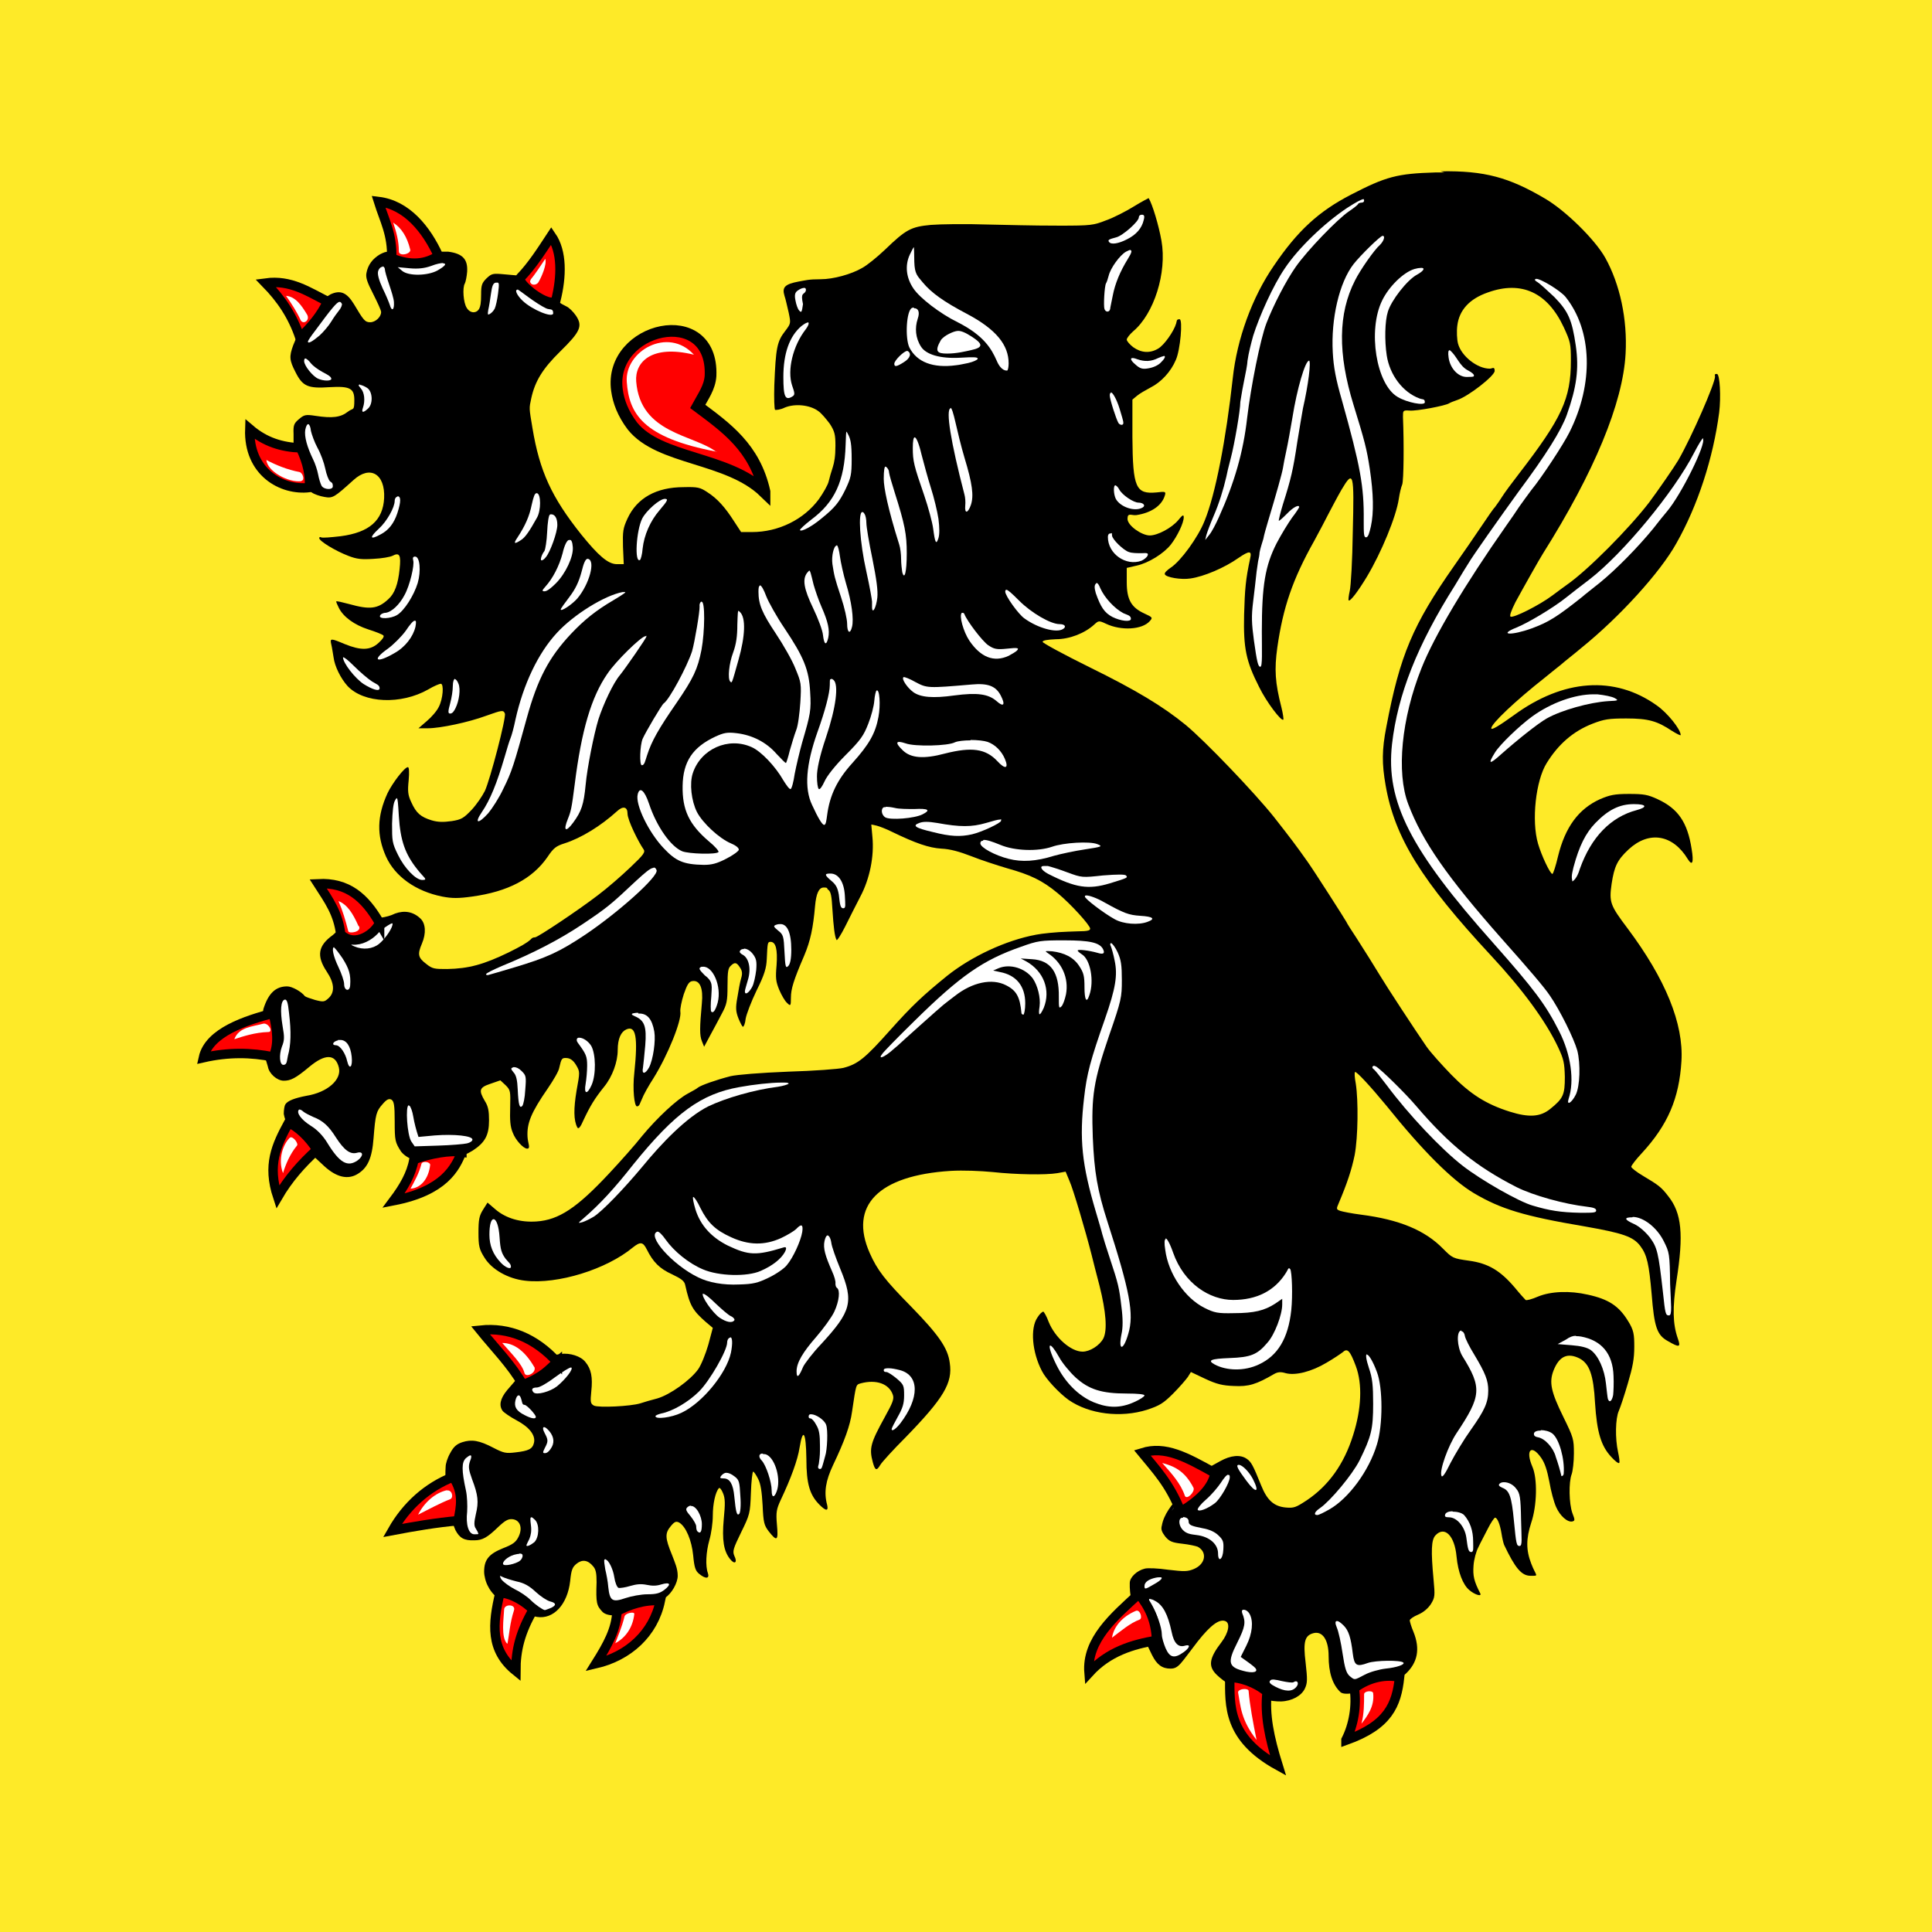 <?xml version="1.0" encoding="UTF-8"?>
<svg id="Laag_1" xmlns="http://www.w3.org/2000/svg" version="1.1" viewBox="0 0 512 512">
  <!-- Generator: Adobe Illustrator 29.1.0, SVG Export Plug-In . SVG Version: 2.1.0 Build 142)  -->
  <defs>
    <style>
      .st0 {
        fill: #fff;
      }

      .st1 {
        stroke-width: 3.1px;
      }

      .st1, .st2 {
        fill: red;
      }

      .st1, .st2, .st3 {
        stroke: #000;
        stroke-miterlimit: 5.1;
      }

      .st2 {
        stroke-width: 2.5px;
      }

      .st4 {
        fill: #feea28;
      }

      .st3 {
        fill: none;
        stroke-width: 1.3px;
      }
    </style>
  </defs>
  <rect class="st4" width="512" height="512"/>
  <path d="M382.8,45.7c-.8,0-1.6,0-2.4,0-10.2.3-13.1,1.1-22.4,5.9-8.5,4.4-14.1,9.5-20.4,18.8-5.8,8.4-9.8,19.5-10.9,29.8-1.8,16.3-4.6,30.9-7.5,37.9-1.7,4.3-6.3,10.6-8.9,12.3-1,.7-1.8,1.4-1.6,1.8.3.8,4.3,1.5,6.8,1.1,3.5-.5,9-2.8,12.8-5.5,2.8-1.9,3.5-1.9,3,.2-1.2,5.6-1.4,8.1-1.6,14.9-.2,8.9.5,12.3,4,19.2,1.9,3.9,5.9,9.2,6.4,8.6.1-.1-.1-1.6-.5-3.2-1.7-6.6-1.9-10.1-1.1-15.9,1.5-10.5,4-18,9.8-28.3,1.3-2.4,3-5.6,3.8-7.2.8-1.5,2.3-4.4,3.4-6.3,3.2-5.4,3.4-4.6,3,11.3-.1,7.3-.5,14.2-.8,15.5-.3,1.3-.4,2.4-.3,2.5.4.4,2.5-2.4,4.8-6.2,3.9-6.5,7.8-16,8.5-20.7.2-1.4.6-3.1.9-3.8.4-1.1.5-10.7.2-17.9,0-1.7,0-1.8,1.7-1.7,1.9.2,9.6-1.3,10.5-1.9.3-.2,1.3-.6,2.2-.9,3-1,9.9-6.4,9.9-7.7s-.6-.6-1.3-.6c-3.3,0-7.5-3.3-8.4-6.6-.3-1.1-.4-3.3-.2-4.8.5-4.1,3.2-7.1,8.1-8.8,8.9-3.2,15.8,0,20.1,9.2,1.8,3.9,1.9,4.4,1.9,8.9,0,10.1-2.4,15.2-13.8,30-1.7,2.2-3.8,5-4.6,6.3-.8,1.3-1.7,2.4-1.8,2.6-.2.1-1.8,2.4-3.6,5.1-1.8,2.7-5,7.3-7.1,10.3-11,15.7-14.4,23.7-18,42.7-1.2,6.1-1.2,9.8-.2,15.5,2.4,13.9,9.6,25.4,27.9,45.1,8.3,8.9,14.5,17.3,17.8,24.3,1.5,3.2,1.7,4.1,1.8,7.9,0,4.7-.4,5.7-3.9,8.5-2.6,2.1-5.6,2.3-10.7.7-6.3-2-10.4-4.6-15.5-9.8-2.5-2.6-5.5-5.9-6.6-7.5-2.9-4.2-10.7-16.1-12.3-18.8-2.1-3.4-3.3-5.4-6.2-9.9-1.4-2.1-2.6-4-2.7-4.3-.3-.6-8.8-13.9-10.4-16.1-3.2-4.5-4.1-5.7-8.8-11.7-5.1-6.4-18.2-20.1-23.4-24.4-6-4.9-13.1-9.2-25.3-15.2-6.9-3.4-12.6-6.5-12.6-6.8,0-.4,1.3-.6,3.5-.7,3.7,0,7.7-1.6,10.2-3.9,1.1-1,1.2-1.1,3.1-.2,4,1.9,9.6,1.6,11.6-.7.8-.9.8-1-1.4-2-3.5-1.6-4.7-3.7-4.7-8.3v-3.8l2.6-.6c3.2-.7,7.2-3.2,9.1-5.6,1.7-2.2,3.4-5.7,3.4-7.2,0-.8-.3-.7-1.5.8-1.7,2-5.4,4-7.5,4s-5.9-2.6-5.9-4.4,1.1-.8,2.4-1c3.9-.6,6.7-2.5,7.5-5.2.3-1,.2-1.1-2.2-.8-5.5.5-6.3-1.2-6.4-14.6v-10c0,0,1.2-1,1.2-1,.7-.6,2.3-1.5,3.6-2.2,2.8-1.4,5.4-4.2,6.7-7.3,1.2-2.6,1.9-10.8,1-10.8s-.7.5-.9,1.1c-.6,2.1-3.2,5.8-4.8,6.7-2.2,1.3-4.5,1.1-6.6-.4-.9-.7-1.7-1.6-1.7-2s.8-1.4,1.7-2.2c5.5-4.6,9-15.5,7.5-24-.7-4-2.4-9.7-3.4-11.3,0,0-1.8.9-3.9,2.2s-5.4,3-7.4,3.7c-3.3,1.3-4,1.4-12.2,1.4s-13.4-.2-19.2-.3c-5.8-.2-12.5-.1-15,.1-5.3.5-6.6,1.2-12.2,6.6-2,1.9-4.7,4.1-6,4.8-2.9,1.7-7.7,3-11,3s-4,.3-5.8.6c-3.7.7-4.5,1.5-3.8,3.8.3.8.7,2.8,1.1,4.4.6,2.9.6,2.9-.9,4.9-2.2,2.8-2.5,4.5-2.9,14.4-.1,3.4,0,6.4.2,6.5.2.1,1.4,0,2.6-.6,2.7-1.1,6.6-.7,8.8.9.9.6,2.2,2.2,3.1,3.4,1.3,2,1.5,2.9,1.5,5.8s-.3,4.4-.7,5.7c-.4,1.2-.9,2.9-1.1,3.8-.2.9-1.4,3-2.6,4.7-4,5.4-10.7,8.7-17.7,8.7h-2.9l-1.9-2.9c-2.3-3.6-4.4-6-7.1-7.7-1.8-1.2-2.5-1.4-6.2-1.3-7.3,0-12.4,2.9-14.9,8.3-1.2,2.6-1.3,3.4-1.2,7.5l.2,4.6h-2c-2.2-.1-4.7-2.2-9.3-7.9-7.8-9.8-11-16.7-12.9-28.2-.9-5.4-.9-5.1-.3-7.9,1-4.5,3-7.8,7.7-12.4,5.3-5.2,6-6.7,4.1-9.5-.7-1-1.8-2.1-2.5-2.4-.9-.5-1.5-.7-1.8-1.1l-11.2-7.1-3.4-.3c-3.2-.3-3.4-.2-4.8,1.1-1.2,1.2-1.4,1.8-1.4,4.2s-.2,3.2-.5,3.8c-.7,1.3-2.4,1.3-3.3-.2-.9-1.3-1.2-5.4-.5-6.5.2-.4.5-1.8.6-3.1.2-3.3-1.2-4.8-5-5.3h-15.9c-.7,0-1.2.2-2.2.7-2,1.2-3.2,2.8-3.6,5-.2,1.2.2,2.4,1.8,5.5,1.1,2.2,2.1,4.3,2.1,4.8,0,1.3-1.5,2.7-2.9,2.7s-1.8-.6-4.3-4.8c-1.9-3.1-3.6-3.8-6.2-2.6-5,2.9-7.7,8-9.9,13.5-1.1,3-1,4,.6,7.1,1.9,3.8,3.3,4.4,9.1,4,5.3-.3,6.5.3,6.5,3.4s-.3,2-1.7,3.1c-1.9,1.5-4.1,1.8-8.6,1.1-2.6-.4-3-.3-4.4.9-1.3,1.1-1.5,1.6-1.4,3.9v2.6c1.7,4.3-5.8,3.3,4.8,12.9.7.5,2.2,1,3.4,1.2,2.2.4,2.6.1,7.7-4.5,4.4-4,8.4-1.6,8.1,4.8-.3,5.9-3.9,9.1-11.5,10.1-2.6.3-4.9.5-5.2.3-.3-.2-.5,0-.5.2,0,.8,4.3,3.4,7.7,4.7,2.3.9,3.6,1,6.7.8,2.2-.1,4.4-.5,5-.8,1.9-1,2.3-.2,1.9,3.5-.4,4-1.3,6.5-3,8-2.8,2.6-4.9,2.8-10.3,1.3-1.9-.5-3.5-.9-3.5-.7s.3.9.7,1.7c1.2,2.4,4.1,4.5,7.8,5.7,1.9.6,3.7,1.3,4,1.6.3.3-.3,1.1-1.3,2-2.2,2-4.7,2-8.9.3-3.8-1.6-4-1.6-3.6.1.2.8.4,2.3.6,3.4.3,2.4,1.9,5.6,3.7,7.6,4.3,4.6,14.2,5,21.4.9,1.5-.9,3-1.5,3.3-1.5.9,0,.6,4-.5,6.1-.5,1.1-2,2.8-3.2,3.8l-2.2,1.9h2.5c3.3,0,10.8-1.6,15.4-3.3,4.2-1.5,4.6-1.6,5-.6.4,1-3.9,17.5-5.3,20.5-.7,1.4-2.2,3.6-3.5,5-2.1,2.2-2.7,2.6-5.3,3-2.2.3-3.6.3-5.3-.2-2.9-.9-4.1-1.9-5.4-4.8-.9-1.9-1-2.9-.7-5.8.2-2.2.1-3.5-.2-3.5-.9,0-4.1,4.2-5.4,6.9-2.8,6.1-2.9,11.2-.4,16.8,2.4,5.3,7.9,9.2,14.9,10.6,2.6.5,4.3.5,7.9,0,9.5-1.3,16-4.7,20-10.5,1.6-2.4,2.3-2.9,4.5-3.6,4.4-1.4,9.6-4.6,13.9-8.5,1.6-1.5,2.8-1.2,2.8.6s3,7.7,4.2,9.4c.6.8.2,1.4-3.5,4.9-2.3,2.2-6.1,5.5-8.5,7.3-5.2,4-16,11.2-16.7,11.2s-.9.3-1.2.6c-1,.9-2.4,1.7-5.8,3.4-6.6,3.2-10.6,4.3-16.3,4.4-3.3,0-3.9,0-5.6-1.4-2.1-1.6-2.3-2.5-1.1-5.3,1.2-2.8,1-5.4-.4-6.7-1.9-1.8-4.2-2.2-6.7-1.3-4.8,2.4-10.4,0-16.5,5.7-3.9,2.8-4.4,5.5-1.6,9.7,2,3,2.2,5.4.5,7-1.1,1-1.3,1.1-3.6.5-1.3-.4-2.5-.8-2.7-1-.9-1.2-3.4-2.6-4.7-2.6-3.1,0-5,1.9-6.3,6-1.5,9.2.2,11.6,1.2,15.3.3,1.8,2.4,3.7,4.2,3.7s3.1-.6,6.8-3.7c4.2-3.5,6.9-3.4,7.8.2.8,3.2-3,6.6-8.6,7.5-3.1.6-5,1.3-5.6,2.3-.2.3-.4,1.4-.4,2.5.8,4.7,5.3,7.5,8,11.3l2.8,2.6c3.2,2.9,6.2,3.6,8.8,2,2.6-1.6,3.8-4.1,4.2-9.5.5-6.3.7-7.1,2.4-9,1.1-1.3,1.7-1.5,2.3-1.2.7.4.9,1.4.9,5.8,0,5.1.1,5.5,1.7,8,3.3,4.1,12.7,3.6,19-.3,3.2-2.1,4.3-4,4.3-8,0-2.4-.2-3.7-1.1-5.1-1.7-2.9-1.5-3.6,1.5-4.6l2.6-.9,1.4,1.3c1.3,1.3,1.3,1.6,1.2,5.9-.1,3.3,0,5.1.7,6.7.7,1.9,2.8,4.2,3.8,4.2s.2-1.4.1-3.1c-.2-3.6.9-6.4,5.4-12.9,1.5-2.2,2.9-4.6,3-5.4.6-2.6.7-2.7,2.1-2.6.9.1,1.7.7,2.4,1.9,1,1.7,1,1.8.1,6.7-.8,4.8-.8,7.9.2,9.8.3.5.8,0,1.7-2.1,1.7-3.6,2.9-5.6,5.4-8.7,2.2-2.7,3.6-6.6,3.6-9.7s.9-4.9,2.3-5.5c2.5-1.1,3.1,2,2.1,11.5-.5,4.3,0,8.9.7,8.9s.8-.9,1.3-1.9c.4-1.1,1.8-3.6,3.1-5.6,3.8-6.1,7.5-15.3,7.1-17.6-.1-.7.3-2.7.9-4.6.9-2.6,1.4-3.4,2.3-3.5,2-.3,2.9,1.9,2.5,5.9-.6,6.6-.6,8.5,0,10l.6,1.5,1.6-3c.9-1.7,2.3-4.2,3.1-5.8,1.3-2.4,1.5-3.3,1.5-7.3s.2-4.7.8-5.3c1.1-1.1,1.6-1,2.5.4.6.9.7,1.6.3,2.9-.3,1-.7,3.2-1,5.1-.5,2.7-.4,3.7.3,5.5.5,1.2,1,2.2,1.2,2.2s.6-.9.7-2.1c.2-1.2,1.5-4.6,2.9-7.5,2.1-4.2,2.6-6,2.7-8.3.2-4.3.2-4.6,1-4.6,1.4,0,1.9,2,1.6,6.2-.3,3.4-.2,4.3.7,6.5.6,1.4,1.5,3,2.1,3.5.9.9,1,.8,1-1.4,0-2.3.7-4.6,3.5-11.1,1.7-4,2.4-7.5,2.9-13.2.3-3.3,1-4.9,2.3-4.9s.7.3,1.2.6c.7.5.9,1.7,1.1,5.2.3,4.6.6,7.3,1.1,8.1.1.3,1.2-1.4,2.3-3.6,1.1-2.2,2.9-5.8,4-7.9,2.5-4.7,3.7-10.7,3.2-15.8l-.3-3.3,1.4.3c.8.2,2.6.9,4,1.6,6.4,3.1,9.9,4.3,13.2,4.5,2.3.1,4.8.8,7.9,2,2.5,1,6.8,2.4,9.5,3.2,6.1,1.7,9.3,3.2,13.4,6.6,3.4,2.8,8.6,8.5,8.6,9.4s-2.4.6-5.8.8c-3.2.1-7,.5-8.5.8-8.1,1.5-17.2,5.8-23.6,10.9-6.4,5.2-9.3,7.9-15.1,14.4-6.6,7.4-8.5,9-12.4,10-1.2.3-7.7.8-14.6,1-7.5.3-13.6.8-15.3,1.2-3.9,1-7.8,2.4-8.6,3-.3.3-1.6,1-2.7,1.6-3,1.6-8.2,6.5-12.1,11.2-1.8,2.3-5.8,6.8-8.8,10-8.5,9.1-13.3,12.3-19.2,12.7-4.2.3-8.1-.8-10.9-3.2l-2.1-1.8-1.2,1.9c-1,1.6-1.2,2.6-1.2,6.1s.2,4.4,1.6,6.6c1.9,3.1,6.2,5.6,10.8,6.1,8.6,1,21.5-3,28.5-8.8,2-1.6,2.7-1.5,3.7.5,1.7,3.4,3.4,5.1,6.7,6.6,2.5,1.2,3.3,1.8,3.5,2.9,1.2,5.4,2,6.7,5.4,9.7l1.9,1.6-1.2,4.5c-.7,2.4-1.9,5.4-2.7,6.5-2.1,2.9-7.4,6.7-10.8,7.7-1.6.4-3.6,1-4.5,1.3-2.6.8-11.1,1.2-12.3.6-.9-.5-1-.9-.7-3.8.4-3.7,0-5.9-1.6-7.8-1.2-1.5-4-2.4-6.5-2.1-5.4.9-9.7,4-12.3,7.4l-1.9,2.2c-1.9,2.3-2.2,4.1-1.2,5.5.3.4,2,1.6,3.7,2.5,3.4,1.8,5.1,4,4.6,6-.4,1.6-1.4,2.1-4.9,2.5-2.5.3-3.1.2-5.8-1.2-3.8-2-5.8-2.3-8.3-1.5-1.5.5-2.3,1.2-3.2,2.9-.7,1.2-1.2,2.8-1.2,3.6-.4,5.6,1.2,13.7,2.6,16.8,1.1,2.1,2.3,2.8,5,2.7,2.2,0,3.5-.8,6.3-3.5,1.9-1.8,2.7-2.2,3.8-2.1,2,.2,2.8,2.3,1.6,4.7-.7,1.4-1.5,2-4.1,3-3.7,1.5-5,3-5,6.2,0,1.1.4,2.8,1.1,4,1.4,2.9,6.4,6.8,12.9,8,4.4.7,8.1-3.3,8.8-9.5.3-3,.6-3.7,1.7-4.6,1.5-1.2,3-1,4.4.7.7.8.9,1.8.9,4.2-.2,5.6,0,6.2,1.6,7.9,2.8,2.6,12.7-1,16.6-3.8,1.7-1.1,3.3-3.9,3.3-5.8s-.7-3.4-1.5-5.5c-1.9-4.6-1.9-5.8-.3-7.7,1-1.2,1.4-1.3,2.2-.9,1.8,1.1,3.3,4.7,3.7,8.7.3,3.2.6,4.1,1.6,4.9,1.7,1.4,2.8,1.3,2.3-.2-.7-1.9-.5-5.6.4-8.8.5-1.7.9-4.6.9-6.4,0-3.2.7-6.3,1.6-7.3.2-.3.7.3,1.1,1.3.6,1.4.6,2.8.2,6.9-.5,5.6,0,8.5,1.7,10.6,1.2,1.5,2,.9,1.1-.9-.5-1.2-.3-1.9,1.8-6.2,2.3-4.7,2.4-5,2.6-10.5.1-3.1.4-5.6.6-5.6s.8.9,1.3,1.9c.7,1.3,1,3.5,1.2,7,.2,4.6.4,5.3,1.6,6.9,2.2,2.8,2.6,2.6,2.2-1.7-.3-3.4-.1-4.2,1-6.6,2.7-5.7,4.5-10.6,5-13.9.9-5.4,1.7-4.1,1.8,3,0,6.7.9,9.6,3.5,12.2,1.7,1.7,2.4,1.7,2,0-.9-3.3-.4-6.4,1.6-10.6,3-6.3,4.5-10.4,5-14.1,1.1-7.4,1-7.1,2.3-7.5,4.1-1.1,7.5.1,8.5,3,.4,1.1,0,2.1-2.1,5.9-3.8,6.9-4.2,8.3-3.2,12,.6,2.2,1,2.4,2,.7.4-.7,3.4-4,6.7-7.3,10.1-10.4,12.5-14.4,11.7-19.7-.5-4-3-7.5-10.3-15-6.9-7-8.9-9.6-10.9-14.1-5.6-12.6,2.3-20.6,21.4-21.8,3.4-.2,7.9,0,11.1.3,6.5.7,14.1.8,17.2.3l2.2-.4,1,2.4c1,2.2,4.3,13.4,5.9,19.7.4,1.6,1.3,5.2,2.1,8.2,1.7,6.8,2.1,11.7,1,13.9-1,1.9-3.6,3.5-5.5,3.5-3.1,0-7.3-3.7-9-7.9-.5-1.4-1.2-2.6-1.4-2.7-.3,0-1,.6-1.6,1.6-1.9,2.8-1.4,9.1,1.2,14.1,1.1,2.2,4.6,5.9,7.1,7.7,5.5,3.8,13.8,4.8,20.8,2.6,3.3-1.1,4.3-1.7,6.9-4.3,1.7-1.7,3.4-3.7,3.9-4.4l.8-1.3,3.8,1.8c3,1.4,4.6,1.8,7.6,1.9,3.9.2,5.9-.4,10.7-3.2.9-.5,1.7-.6,3-.2,2.6.7,6.9-.4,10.9-2.8,1.9-1.1,3.8-2.4,4.3-2.8,1.2-1.1,1.9-.3,3.4,3.7,1.8,4.8,1.5,11.4-.7,18.3-2.4,7.7-6.5,13.4-12.3,17.3-2.9,1.9-3.4,2.1-5.6,1.9-3.1-.3-4.9-1.9-6.5-5.9-2.1-5.2-2.6-6.2-3.8-7-1.7-1.2-4.3-.9-7,.6l-2.9,1.6c-4.3,4.6-11.6,9.7-12.6,15.5-.3,1,0,1.7.9,2.9,1.1,1.3,1.8,1.6,4.5,1.9,1.8.2,3.6.6,4.1.8,2.6,1.4,2.1,4.6-1,5.9-1.7.7-2.5.7-6.8.2-2.7-.4-5.5-.5-6.2-.3-2.1.5-4,2.3-4,3.8-.2,6.1,3.1,13.4,5.9,19.1,1.3,2.6,2.7,3.6,4.9,3.6s2.7-1.4,7.2-7.2c3.4-4.3,5.7-6,7.3-5.4,1.4.5.9,3.1-1,5.6-3.3,4.3-3.6,6.4-1.2,8.7,4,3.8,11.7,7.1,17,7,2.9-.1,5.4-1.5,6.3-3.4.7-1.5.7-2.4.2-6.9-.7-5.6-.2-7.2,2.1-7.8,2.4-.6,4,1.8,4,6.1s1,7.5,3.1,9.5c2,2,15.3-3.1,17.3-4.8,3.2-3,3.9-6.6,2.1-11.1-.6-1.4-1-2.8-1-3.1s1-1,2.2-1.5c1.4-.6,2.6-1.6,3.4-2.8,1.1-1.8,1.1-2.2.7-6.6-.7-7.5-.6-10.4.5-11.6,2.4-2.6,5.1,0,5.6,5.6.4,4.2,1.7,7.5,3.4,8.9,1.4,1.2,3.3,1.8,2.9.9-1.7-3.3-2-4.7-1.8-7.4.1-1.6.7-3.8,1.3-4.9.5-1.1,1.7-3.3,2.5-4.9.8-1.6,1.7-2.9,1.9-2.9.6,0,1.3,1.7,1.7,4.1.2,1.3.5,2.6.7,3.1,2.9,6.1,4.6,8.2,7,8.2s1.5.2.2-3.2c-1.4-3.6-1.4-6.6,0-10.9,1.5-4.4,1.7-11.6.3-14.8-1.9-4.4-.3-6.1,2.3-2.4,1,1.4,1.6,3.3,2.2,6.4.4,2.4,1.2,5.4,1.8,6.7,1,2.3,3,4.1,4.3,3.8.7-.2.7-.4,0-2.2-.9-2.5-1-8.2-.2-10.3.3-.8.6-3.3.6-5.5,0-3.8-.1-4.2-2.8-9.7-3.3-6.7-3.8-9.2-2.6-12.3,1.5-3.8,3.7-4.8,6.9-3.2,2.6,1.4,3.7,4.3,4.1,11.8.5,7.8,1.6,11.4,4.3,14.3,1,1.1,1.9,1.8,2.1,1.6s0-1.5-.3-2.9c-.8-3.6-.7-8.9.2-10.9.4-.9,1.5-4.2,2.4-7.3,1.3-4.4,1.7-6.5,1.7-9.7s-.1-4.4-1.7-6.9c-2.4-3.9-5.1-5.7-10.6-6.9-4.8-1.1-9.8-.9-13.2.5-1.6.7-3.1,1.1-3.3.9-.2-.2-1.5-1.6-2.8-3.2-3.9-4.6-7.1-6.5-12.2-7.2-4.3-.6-4.4-.7-6.9-3.2-4.8-4.9-11.6-7.7-21.7-9-2.4-.3-4.9-.8-5.5-1-1.1-.4-1.1-.5-.4-2.1,2.2-5.2,3.4-8.8,4.2-12.7.9-4.8,1-14.4.3-18.9-.3-1.6-.4-2.9-.2-3.1.3-.3,4.1,3.8,8.3,8.9,9.8,12.2,17.5,19.8,23.2,23.2,7.1,4.2,13.3,6.1,29.3,8.8,10.2,1.8,12.9,2.7,14.8,5.2,1.8,2.4,2.3,4.8,3,12.7.7,8.8,1.4,10.9,4.3,12.5,3.1,1.8,3.5,1.7,2.6-.8-1.3-3.8-1.4-8-.3-15.3,1.9-12.1,1.4-17.8-2.2-22.3-1.9-2.5-2.7-3-6.7-5.4-1.7-1-3.1-2.1-3.1-2.4s1.2-1.9,2.8-3.6c6.9-7.5,9.9-14.5,10.5-24.4.6-9.9-4.2-21.7-14.3-35.2-4.6-6.1-4.9-6.9-4.2-11.8.7-4.6,1.5-6.3,4.5-9.1,5.4-5,11.7-4,15.7,2.6,1.2,1.9,1.6.9,1-2.7-1.1-7.1-3.6-10.7-9-13.2-2.6-1.2-3.6-1.4-7.6-1.4-3.9,0-5.1.3-7.7,1.4-5.7,2.6-9.2,7.4-11.1,15.1-.6,2.6-1.3,4.7-1.5,4.7-.6,0-2.9-4.9-3.8-8-1.8-6.1-.6-16.8,2.3-21.4,3.1-5,7-8.4,12.1-10.4,3.1-1.2,4.3-1.4,9-1.4,5.9,0,8.2.7,12.1,3.3,1.3.8,2.3,1.3,2.3,1.1,0-1.5-3.5-5.9-6.4-7.9-11.1-7.9-24.7-7-37.9,2.7-3.9,2.8-5.9,4-5.9,3.4,0-1.2,6.3-7.2,14.3-13.5,1.2-1,3.1-2.5,4.1-3.3,1-.9,3.6-2.9,5.6-4.6,9.9-8,20.8-19.9,25.1-27.7,5.6-9.9,9.7-22.4,11.3-34.6.5-4,.2-10.2-.6-10.2s-.5.3-.5.7c0,1.8-6.1,15.8-9.7,22.1-1,1.7-5.4,8.1-7.8,11.3-5.3,6.9-16.3,18-21.8,21.8-.6.4-2.3,1.7-3.8,2.8-3.3,2.5-10.4,6.1-11.1,5.6-.3-.2.2-1.6,1.3-3.8,1.9-3.5,6.4-11.5,7.3-12.9,13.6-21.6,21.2-39.9,21.9-53,.5-9.1-1.5-18.4-5.4-25.4-2.7-4.8-10.5-12.5-16-15.7-9.5-5.6-16-7.4-27.6-7.2h0ZM129.3,82.8v.4c0,0,0-.2,0-.4Z"/>
  <path class="st2" d="M132.5,422.1c-2,8.3-2.6,15.2,4.2,20.7,0-5.6,1.2-10.3,4.6-16.2-2.2-2.2-5.6-4.3-8.8-4.5Z"/>
  <path class="st0" d="M361.3,52.8c-.5,0-1.8.7-4.3,2.3-6,4-12.9,10.6-16.5,16-3.1,4.5-6.8,12.8-8.4,17.9-.6,2.2-1.2,4.5-1.5,6.6,0,.8-.5,3.4-1,5.8-.5,2.4-.8,4.7-.9,5.1,0,2.3-1.6,11.4-2.5,14.8-.6,2.2-1.1,4.4-1.2,5-.8,3.5-2,7.3-3.4,10.5-.9,2.1-1.7,4.3-1.9,5l-.3,1.3,1.1-1.4c.6-.7,1.7-2.8,2.5-4.6,4.2-9.3,6.5-17.4,7.5-26.3,1-8.4,3.5-20.9,5.1-25.1,1.9-4.9,5.2-11.3,7.8-15,3-4.3,11.1-12.7,14.1-14.7,1.2-.8,2.3-1.7,2.4-1.9,0-.2.5-.4.9-.4s.7-.2.7-.5-.1-.5-.4-.5h0ZM366.4,62.5c-.6,0-5.9,5.2-7.7,7.5-3.8,4.9-6,14.5-5.5,23.4.2,3.8.8,7.1,2.4,12.6,4.9,17.5,5.9,22.9,5.8,31.9,0,3.4,0,4.5.6,4.5s.9-1.2,1.3-2.9c.8-3.7.7-8.6-.3-15.3-.8-5.2-1.3-7.2-4.3-16.9-4.2-13.6-4.1-24.2.4-33,1.4-2.8,5.1-8.1,6.6-9.4,1-1,1.5-2.4.7-2.4ZM376.5,71c-.4,0-1,.1-1.7.3-2.9.9-6.7,4.6-8.5,8.3-3.9,7.9-1.6,22.3,4.1,25.6,2.5,1.5,7.2,2.4,7.2,1.4s-.7-.7-1.4-1c-4.4-1.6-7.9-6.2-8.7-11.4-.6-3.9-.5-9.1.3-11.6.9-3,5.1-8.4,7.7-9.8,2-1.1,2.2-1.9,1-1.8h0ZM384.2,92.8c-.4,0-.5.6-.3,2,.4,2.8,2.5,5.1,4.8,5.1s1.8-.2,1.9-.4c.1-.2-.5-.8-1.5-1.3-2.4-1.2-3-3.9-4.9-5.4ZM346.9,95.6c-1,0-3.2,7.5-4.4,15.1-.5,3-1.2,6.9-1.6,8.7-.4,1.8-.8,3.9-.9,4.6-.2,1.3-1.8,7-4,14.3-.5,1.7-1,3.4-1.2,4.5-.3,1-.8,2.5-1,3.6,0,.5-.2,1.6-.4,2.4-.1.9-.4,2.5-.5,3.7-.1,1.2-.5,4.3-.8,6.9-.5,4-.4,5.8.2,10.3.8,5.7,1.1,7,1.7,7s.4-4.2.4-9.4c0-12.2.9-17.4,3.9-23.3,1.2-2.3,3.1-5.4,4.1-6.8,1.1-1.4,1.9-2.7,1.9-2.8,0-.8-1.6,0-3.3,1.8-1.1,1.1-2,1.9-2.1,1.8-.1,0,.4-2.1,1.1-4.4,2.1-6.6,2.7-9.1,3.8-16.5.6-3.8,1.3-7.7,1.5-8.9,1.4-6.1,2.2-12.4,1.6-12.7,0,0,0,0,0,0h0Z"/>
  <path class="st0" d="M242.2,65.5s0,0,0,0c-.1,0-.6.9-1.1,2-1.3,2.8-1,6.1,1,9,1.7,2.5,7,6.6,11.7,8.9,7.1,3.6,9,7.2,10.3,10.1,1.2,2.9,2.6,2.7,2.8,2.7.2,0,.4-.9.4-1.9,0-4.8-3.2-9-11.2-13.2-5.9-3.1-9.3-5.5-11.6-8.3-1.4-1.7-2.1-2.2-2.2-5.4,0-2-.1-3.8-.1-3.9h0s0,0,0,0Z"/>
  <path class="st0" d="M102.6,67.1c-.1,0-.3,0-.5,0,.4,0,.6,0,1,0-.2,0-.3,0-.5,0h0Z"/>
  <path class="st0" d="M407,74c0,0-.1,0-.2,0-.2.2.2.5.7.8.5.3,2.5,2.1,4.4,3.9,3.7,3.8,4.7,6,5.7,12.9.9,6.2.2,11.1-2.4,18.4-1.5,4.1-5.4,10.4-12.7,20.2-5,6.9-12.4,17.4-13.3,19-.4.6-2,3.2-3.6,5.9-10,15.8-15.2,29-16.7,42.1-1.7,15.2,4.8,28,26.9,52.8,10.8,12.2,13.8,16.2,17.4,23.3,3.1,6.1,4.1,13.1,2.5,17.9-.6,1.9.8,1.1,1.9-1.1,1.1-2.2,1.3-8.2.4-11.7-.9-3.2-4.6-10.7-7.3-14.6-1.4-2.1-5.4-6.8-12.7-15-14.5-16.4-21.1-25.9-24.8-35.7-3.2-8.4-1.8-22.7,3.5-36,3.4-8.6,11.6-22.3,22.4-37.7,1.2-1.7,2.8-4,3.5-5.1.8-1.1,2.2-3.1,3.2-4.4,2.8-3.4,8.5-12.1,10.1-15.3,6.5-12.9,6.1-27-1-35.9-1.4-1.7-6.8-5-7.9-4.8h0Z"/>
  <path class="st0" d="M129.3,83.2c0,0,0-.2,0-.4,0,.2,0,.3,0,.4Z"/>
  <path class="st0" d="M213.1,76.3c-.4,0-1,.2-1.7.7-.7.5-.9,1.1-.6,2.6.2,1.1.6,2.3,1,2.7.6.7.7.4,1-1.7-.7-3.2.2-2.4.7-3.4.2-.5,0-.9-.3-.9Z"/>
  <path class="st0" d="M214,85.5c-.3,0-.8.3-1.6.9-3.2,2.7-4.8,7.3-4.8,13.5,0,5.3.5,6.4,2.5,5.1.6-.4.5-.9-.2-2.9-1.3-4,.2-10.4,3.6-14.8.9-1.2,1-1.9.5-1.9Z"/>
  <path class="st0" d="M253.8,87.7c-.9,0-3.7,1.2-4.5,2.5-1.7,3-.9,3.5,1.7,3.5s4.9-.6,6.3-.9c3.3-.7,3.3-1.6.2-3.6-1.7-1.1-2.9-1.6-3.8-1.5Z"/>
  <path class="st0" d="M240.4,93c-.8,0-3.4,2.5-3.4,3.4s.6.8,2.5-.4c1.8-1.1,2.1-2.4,1-3,0,0,0,0-.1,0ZM242.2,81.5c-.1,0-.3,0-.5.1-1.5.6-1.9,8-.7,10.5,2,3.9,6.3,5.5,12.3,4.7,1.1-.1,2.2-.4,3.3-.6,1.3-.3,2.4-.8,2.5-1.1.1-.5-1.1-.5-4.6-.3-5.5.3-9.1-.9-10.4-2.9-1.5-2.3-1.7-5-.9-7.4.7-2,0-2.9-1-2.8h0Z"/>
  <path class="st0" d="M294.4,104.1c-.2,0-.3.3-.3.7,0,1,1.7,6.3,2.3,7.3.4.6,1.3.7,1.3,0s-.5-2-1-3.8c-.8-2.6-1.9-4.4-2.3-4.3ZM308.4,94.4c-.3,0-.8.2-1.5.5-1.8.9-3.5,1-5.5.3-2-.8-2.2,0-.5,1.4,1.2,1.1,1.9,1.3,3.5,1,1.2-.2,2.6-.8,3.3-1.6,1.1-1.1,1.3-1.7.6-1.7ZM299.7,66.2c-.3,0-.7.2-1.3.5-1.6.9-4.1,4.3-4.6,6.4-.2.8-.5,1.7-.7,2-.4.7-.7,6-.4,6.8.3.9,1.3.9,1.5,0,0-.3.4-2,.7-3.6.6-3.1,1.9-6.3,4-9.7,1-1.6,1.2-2.3.6-2.3h0ZM302.6,56.9c-.5,0-.8.3-.8.7,0,1.1-4.3,4.9-6,5.3-1.9.5-2.3.7-1.9,1.2.5.8,2.5.5,4.8-.7,2.4-1.2,3.9-2.9,4.4-5.1.3-1.1.1-1.4-.5-1.4Z"/>
  <path class="st0" d="M81.7,112.4c-.3,0-.6.5-.8,1.5-.3,1.8.5,4.6,2.1,7.9.5,1,1.1,2.8,1.3,3.9.2,1.1.6,2.4.9,3,.6,1.1,3,1.2,3,.2s-.3-1-.7-1.3c-.4-.3-1-1.9-1.3-3.4-.3-1.5-1.2-4-2.1-5.6-.8-1.5-1.5-3.5-1.7-4.4-.1-1.1-.4-1.7-.7-1.8h0ZM95.5,101.9c-.6,0-.6.2.1,1,1,1.1,1.2,3.3.6,5.1-.5,1.4,0,1.5,1.3.3,1.4-1.2,1.3-4.5-.2-5.5-.6-.4-1.5-.8-1.9-.8ZM80.9,95c-.2,0-.3.3-.3.7,0,1.2,2.3,4.1,3.8,4.7,1.4.6,3.4.6,3.4,0s-1-1.1-2.3-1.8c-1.3-.7-2.6-1.7-3-2.2-.7-.9-1.3-1.4-1.6-1.4h0ZM90,80c-.7,0-2.1,1.7-6.6,7.8-1,1.3-1.8,2.5-1.8,2.7,0,.7,1.2,0,3.1-1.6,1.1-1,2.5-2.7,3.1-3.7.6-1,1.6-2.4,2.1-3s.8-1.4.7-1.7c-.2-.3-.3-.5-.6-.5ZM137.1,76.8c-.8,0,0,1.6,1.4,2.9,2.5,2.4,8.1,4.7,8.1,3.3s-.9-.8-1.9-1.3c-1.1-.5-3.1-1.8-4.6-2.9-1.5-1.1-2.8-2.1-3-2.1ZM131.7,74.9c0,0-.2,0-.3,0-.7.1-1,.8-1.3,3-.2,1.5-.5,3.4-.7,4.2,0,.3-.1.5-.1.7v.4c0,.2.2.2.5,0,.4-.2,1-.8,1.3-1.4.3-.6.7-2.5.9-4.1.3-2.4.3-2.9-.3-2.8h0ZM101.4,70.7c-.5,0-1,.5-1.2,1.2-.2.8.2,2.3,1.2,4.5.9,1.8,1.7,3.8,1.9,4.4.5,1.8,1.2,1.4,1.1-.6,0-1-.7-3.1-1.3-4.9-.6-1.7-1.1-3.5-1.1-3.9s-.3-.8-.6-.8h0ZM117.5,69.7c-.6,0-1.8.2-3.3.8-1.7.6-3.4.8-5.6.6l-3.2-.3,1.2,1c1.7,1.4,6.7,1.3,9.3-.1,2.1-1.2,2.6-1.9,1.5-1.9Z"/>
  <path class="st0" d="M224.4,114.3c-.2,0-.2.9-.3,3.6-.3,9.6-2.9,15.2-9.1,19.8-1.8,1.4-3.1,2.6-3,2.8.4.5,3.2-1,5.7-3.1,3.6-2.9,4.7-4.3,6.4-7.8,1.4-3,1.6-3.8,1.6-7.9s-.3-5.2-.8-6.3c-.3-.6-.5-1-.6-1Z"/>
  <path class="st0" d="M105.4,131.6c-.4,0-.8.5-.8,1.1,0,1.8-2.1,5.5-4.2,7.4-2.6,2.4-2.4,3.1.5,1.5,2.1-1.1,3.5-2.9,4.4-5.6,1-3.1,1-4.5,0-4.5ZM110,147.5c-.5,0-.7.3-.5,1,.4,1.2-.9,6.7-2.3,9.2-1.3,2.5-3.4,4.5-5,4.7-.7,0-1.4.4-1.5.8-.3.9,2.8.8,4.5-.2,1.9-1.1,4.5-5.2,5.5-8.5.9-3.1.6-7-.7-7ZM109.9,164.5c-.4,0-1.2.9-2.4,2.7-1.1,1.5-3.2,3.6-4.7,4.7-4.4,3.1-3.1,4,1.7,1.2,2.9-1.6,5-4.4,5.6-7,.2-1.1.2-1.6-.1-1.6h0ZM90.9,174.2s0,0,0,0c0,1.5,3.2,5.6,5.5,7.1,2.4,1.5,4.2,2,4.2,1.1s-.9-1.1-2-1.8c-1.1-.7-3.3-2.6-4.9-4.2-1.4-1.4-2.5-2.3-2.8-2.2ZM120.6,179.9c-.3,0-.6.7-.6,1.9s-.3,3.1-.7,4.6c-.6,2.2-.6,2.7,0,2.7s1-.6,1.4-1.4c1-2,1.4-5.1.8-6.5-.3-.8-.7-1.2-.9-1.2h0Z"/>
  <path class="st0" d="M176.2,132.2c-1.4,0-4.9,3.1-6,5.2-1.6,3.2-2.1,11.9-.6,11,.2-.1.6-1.5.7-3,.4-3.6,2-7.3,4.5-10.2,2.2-2.6,2.4-3,1.3-3Z"/>
  <path class="st0" d="M155.7,148.1c-.5,0-1,1-1.6,3.5-.7,2.6-1.6,4.5-3.2,6.6-1.3,1.7-2.3,3.1-2.3,3.3,0,.7,3-1.3,4.4-2.9,3.2-3.8,4.9-10.1,2.8-10.5h-.1ZM150.8,143.1c-.5,0-1.2,1.3-1.7,3.5-.9,3.4-2.6,6.7-4.6,8.9-.9,1-.9,1.2-.2,1.2s1.8-.9,3-2.1c2.6-2.6,4.7-7.1,4.5-9.6-.1-1.4-.4-2-.8-1.9ZM146,136.3c-.1,0-.2,0-.3.1-.3.2-.6,2.2-.7,4.6-.1,2.4-.5,4.6-.7,5-.8,1-1.2,2.5-.8,2.5s.8-.4,1.2-.9c1.1-1.3,3-6.5,3-8.5s-.8-2.8-1.6-2.8h0ZM142.2,130.7c-.5,0-.8.9-1.3,3.1-.6,3-1.7,5.5-3.8,8.7-1.1,1.6-.8,1.8,1,.6,1.1-.7,2.2-2.3,4.2-5.9,1.1-1.9,1.1-6.3,0-6.5,0,0-.2,0-.2,0Z"/>
  <path class="st0" d="M214.5,151.2c-.1,0-.3.3-.6.6-1.3,1.7-.9,4.2,1.6,9.4,1.3,2.7,2.5,5.9,2.6,7.1.3,2.6.9,2.9,1.4.7.4-2,0-4.1-1.8-8.2-.8-1.8-1.7-4.5-2.1-5.9-.7-2.9-.9-3.8-1.2-3.7h0ZM221.7,144.6c-.7,0-1.4,2.7-1.1,4.9.5,3.1.5,3.4,2.3,8.8.9,2.7,1.6,5.8,1.6,7,0,2.4.8,2.9,1.3.8.5-2-.1-6.6-1.6-11.5-.7-2.4-1.4-5.6-1.6-7.1-.2-1.5-.5-2.8-.8-3,0,0-.1,0-.1,0h0ZM228.5,135.7c-1.1,0-.7,7.8,1.1,15.8.9,4,1.5,7.6,1.5,7.9,0,.3,0,1,0,1.6.1,1.9,1.1,0,1.4-2.6.2-1.8-.2-4.8-1.3-10.3-.9-4.3-1.6-8.5-1.6-9.5,0-.9-.2-2-.5-2.4-.2-.4-.4-.5-.6-.5h0ZM234.7,123.6c-.3,0-.5,1-.5,3.3s1.1,7.9,4.1,17.4c.3.9.5,2.6.5,3.8,0,1.3.2,2.8.3,3.5.6,2.3,1.2,0,1.2-5s-.5-7.6-3.2-16.1c-.7-2.2-1.4-4.6-1.5-5.3,0-.7-.5-1.3-.8-1.5,0,0-.1,0-.2,0h0ZM242.4,115.9c-.3,0-.5.9-.5,2.8,0,3.5.3,4.7,3,12.5,1.1,3.2,2.2,7.3,2.4,8.9.5,3.8.8,4.4,1.4,2.5.3-1,.3-2.7,0-5.1-.3-2-1.2-5.7-2-8.2-.8-2.5-1.9-6.6-2.5-8.9-.7-3-1.4-4.5-1.8-4.5h0ZM251.9,108.2c-1.3.4,0,8.7,3.7,22.9.2.7.3,2,.2,2.9-.2,2.2.7,2.1,1.5-.2.8-2.4.4-5.6-1.7-12.5-.9-3-1.9-7.2-2.4-9.4-.5-2.2-1-3.9-1.3-3.8h0Z"/>
  <path class="st0" d="M201.3,155.3s0,0,0,0c-.2,0-.3.5-.3,1.5,0,3.4,1,5.7,4.6,11.1,2,3,4.4,7.2,5.2,9.3,1.5,3.6,1.6,4,1.3,8.9-.2,2.9-.6,6.2-1.1,7.4-.5,1.3-1.2,3.7-1.7,5.4-.4,1.7-.9,3.2-1,3.3-.1.1-1.2-1-2.5-2.4-2.7-3.1-6.4-5-10.6-5.5-2.5-.3-3.4-.1-5.6.9-6,2.8-8.6,6.6-8.7,13.1-.1,6.3,1.7,10.2,7,14.7,1.6,1.3,2.7,2.6,2.5,2.8-.5.7-7.8.5-9.6-.2-3.1-1.3-6.8-6.6-8.8-12.6-1.2-3.6-2.5-4.6-3-2.5-.7,2.7,2.9,10.1,6.9,14.3,3.2,3.4,5.2,4.3,10.6,4.4,2,0,3.4-.3,5.9-1.6,1.8-.9,3.3-2,3.4-2.4,0-.5-.7-1.1-2.1-1.7-3.1-1.3-7.5-5.4-9-8.3-1.5-3-2-7.6-1.1-10.3,2.1-6.4,9.4-9.7,15.6-6.9,2.5,1.1,6.3,5.1,8.4,8.8.8,1.3,1.6,2.4,1.9,2.3.3,0,.8-1.9,1.1-4,.4-2.1,1.3-5.9,2-8.4,2.2-7.5,2.4-8.5,2.1-13.3-.3-5.9-1.7-9.3-6.8-16.9-2.1-3.1-4.2-6.9-4.8-8.4-.7-1.9-1.3-2.9-1.7-3h0Z"/>
  <path class="st0" d="M171,168.6c-1.2.2-7.7,6.5-10,9.9-4.3,6.2-6.9,15-8.7,29.4-.8,6.3-1,7.1-1.8,9.1-1.3,3.2-.6,3.7,1.4,1,2.2-3,2.8-4.8,3.3-10,.4-4.5,2.2-13.5,3.4-17.4,1.3-4,3.9-9.6,5.7-11.7,1.6-2,7-9.8,7-10.2s0-.2-.2-.1h0ZM195.8,161.8c-.3,0-.3.9-.4,3.8,0,3-.3,5.1-1.1,7.3-1.1,2.9-1.5,6.9-.8,7.7.5.5.4.7,2.2-5.7,1.8-6.3,2-11.2.4-12.7-.2-.2-.3-.3-.4-.3h0ZM185.9,159.4c-.3.1-.6.7-.5,1.2.1,1.3-1.3,9.6-2,12-1.3,4-6,12.8-7.5,13.8-.5.3-4.8,7.6-5.6,9.4-.7,1.7-.9,7-.2,7s.9-1.2,1.4-2.7c1.2-3.7,3-6.9,7.7-13.7,4.6-6.7,5.7-9.1,6.7-14.2.9-4.8,1-13.1,0-12.7h0ZM165.5,156.9c-.1,0-.3,0-.5,0-4.8.9-13,6-17.4,10.8-5,5.4-8.9,13.6-11,23-.4,2-1,4.2-1.3,4.9s-1,3-1.6,5.1c-2,6.8-3.8,11.3-6,14.5-2.1,3.1-1,3.3,1.7.3,1-1.2,2.9-4.1,4-6.5,2.2-4.4,2.8-6.3,6.2-18.7,2.9-10.5,5.9-16.1,11.7-22.3,3.5-3.7,6.6-6.2,11.2-8.9,3-1.8,3.7-2.3,2.9-2.2h0Z"/>
  <path class="st0" d="M220.1,180c-.2,0-.2.5-.2,1.6,0,2-1.2,6.7-3.3,12.5-3,8.5-3.5,14.8-1.4,19.2,1.6,3.5,2.7,5.3,3.2,5.3s.6-1.2.8-2.6c.7-5.3,2.7-9.4,6.7-13.8,4.5-5,6.1-7.9,6.9-12.2.6-3.2.3-7.5-.5-7-.2.1-.5,1.4-.6,2.7-.1,1.4-.8,4.1-1.6,6.1-1.2,3.1-2,4.3-6,8.3-2.8,2.8-5,5.6-5.6,7-.6,1.3-1.2,2.2-1.5,2-.3-.2-.5-1.7-.5-3.4s.6-5,2.4-10.3c2.7-8,3.4-14,2-15.2-.3-.2-.4-.3-.5-.3h0Z"/>
  <path class="st0" d="M257.2,196.2c-1.8,0-3.4.2-4.1.5-1.8,1-10.7,1.2-13.1.3-2.7-.9-2.9-.2-.7,1.9,2.1,2,5.5,2.3,11.1.8,7.1-1.8,10.8-1.3,13.9,2,2.1,2.3,3.1,2,2-.6-.9-2.1-2.6-3.8-4.6-4.5-.9-.3-2.7-.5-4.5-.5h0ZM239.5,179.5c0,0-.1,0-.1,0-.5.5,1.1,2.8,2.6,3.9,1.9,1.4,5.2,1.7,10.9.9,6.1-.8,9-.4,11.2,1.5,1.9,1.7,2.4,1,1.1-1.5-1.3-2.5-3.4-3.3-7.7-2.9-11.7,1-11.8,1-15-.7-1.4-.8-2.7-1.3-3.1-1.3h0ZM255.1,162.4c0,0-.1,0-.2,0-.8.7.4,5,2,7.4,3,4.4,6.5,5.8,10.4,4,.9-.5,2-1.1,2.3-1.5.5-.6,0-.7-2.7-.4-2.8.3-3.5.1-5-.9-1.6-1.1-5.6-6.4-6.3-8.2-.1-.3-.3-.4-.5-.4h0ZM266.7,156.3c-.2,0-.3.2-.3.5,0,1.1,3.5,6,5.1,7.1,3.6,2.6,8.5,3.9,10.2,2.8,1-.6.5-1.3-.9-1.3-2.4,0-7.5-3-10.7-6.2-2-2-3-2.9-3.4-2.9h0ZM290.7,154.5c0,0-.2,0-.3.2-.4.4-.4,1.1,0,2.5,1.3,3.7,2.3,5.2,4.4,6.3,2.2,1.1,4.9,1.4,4.9.5s-.9-1-2-1.5c-2.3-1.2-5-4.1-6.1-6.6-.4-1-.7-1.4-1-1.4h0ZM294.1,141.4c-.3,0-.5.4-.5.9,0,4.5,4.8,7.8,8.9,6.3.7-.3,1.4-.9,1.6-1.3.3-.7,0-.8-1.6-.7-1.1,0-2.5,0-3.3-.3-1.4-.4-4.5-3.4-4.5-4.4s-.2-.5-.5-.5h0ZM295.6,128.6c-.6,0-.5,2.4.1,3.6,1.2,2.2,5.1,3.5,7.1,2.3.9-.5.2-1.3-1.1-1.3s-4.3-2-5.1-3.5c-.3-.6-.8-1.1-1.1-1.1h0Z"/>
  <path class="st0" d="M105.2,211.5c-.1,0-.3.2-.5.6-.5.8-.7,3-.8,6.2,0,4.5,0,5.1,1.6,8.3,1.7,3.5,4.7,6.6,6.4,6.6s.4-.6-1.3-2.8c-3.2-4-4.5-7.6-4.9-14.1-.2-3.4-.3-4.6-.5-4.7h0Z"/>
  <path class="st0" d="M433,213.1c-3.8,0-6.8,1.5-10.2,5-2.6,2.7-4.3,6.1-5.8,11.7-.6,2.4-.5,2.7-.3,3.8,1.1-.7,1.7-2.4,2-3.4,3-8.4,8.2-13.7,15-15.5,3-.8,2.7-1.6-.7-1.6h0ZM422.3,184c-4.9,0-11.2,2.2-16.3,5.9-3.4,2.5-8.5,7.4-9.8,9.5-2,3.2-1.5,3.3,1.6.5,4.4-3.9,9.8-8.2,12.1-9.5,3.9-2.2,11.4-4.3,16.4-4.6,2.6-.1,2.7-.2,1.6-.8-.7-.4-2.7-.8-4.6-1-.3,0-.6,0-1,0h0ZM451.4,116.1c-.3,0-1.3,1.7-2.5,4-5.3,10.3-18.7,26.5-27.6,33.4-2,1.5-4.8,3.7-6.2,4.8-3.2,2.6-10,6.7-13.2,8-5,2-1.4,2.2,4.1.2,4.3-1.6,6.5-2.9,13.4-8.4.4-.4,2.5-2,4.6-3.7,4.2-3.4,10.1-9.4,14.1-14.3,1.4-1.8,3-3.8,3.7-4.6,3.8-4.5,10.4-17.9,9.5-19.2,0,0,0,0,0,0h0Z"/>
  <path class="st0" d="M173.2,230c0,0,0,0-.1,0-.8.1-2.1,1.2-4.5,3.4-6.9,6.5-7.8,7.2-14.2,11.5-6.3,4.2-13.1,7.7-21.4,11.1-2.3,1-4.2,1.9-4.2,2.2,0,.2.4.3.9.1.5-.1,3.4-1,6.5-1.9,8.7-2.6,12-4.1,18.9-8.7,8.9-6,19.5-15.5,18.9-17.1-.2-.5-.4-.7-.8-.7h0Z"/>
  <path class="st0" d="M287.9,237.3c-.3,0-.4.1-.4.3,0,.6,5,4.4,7.9,6,2.3,1.3,6.3,1.6,8.7.7,2.2-.8,1.5-1.4-1.9-1.6-3.1-.2-4.4-.7-9.6-3.6-1.9-1.1-3.9-1.8-4.7-1.8ZM276.6,229.5c-1.2,0-.7,1.1,1.2,2.1,7.3,3.7,10.6,4.2,16.3,2.5,4.9-1.5,4.8-1.5,4.3-2.1-.3-.3-2.3-.3-6.1,0-5.5.6-5.6.6-9.4-.8-2.1-.8-4.4-1.5-5.2-1.7-.3,0-.5,0-.8,0h-.3ZM260.5,222.8c-.5,0-.7.3-.7.7,0,1.1,3.9,3.2,7.5,4.1,3.5.9,7.2.7,12-.8,1.8-.5,5.5-1.3,8.2-1.7,4.6-.7,4.8-.8,3.3-1.4-2-.8-8.9-.4-12,.7-3.8,1.3-9.9,1.1-13.7-.5-2.2-.9-3.7-1.4-4.5-1.3h0ZM265.2,217.2c0,0-.2,0-.3,0-.5,0-1.5.3-3.6.9-3.8,1.1-6.9,1.1-12.9,0-2.4-.4-3.8-.4-4.8,0-1.9.7-1.1,1.3,3.6,2.4,4.7,1.2,7.3,1.3,10.4.6,2.6-.6,7.7-3,7.7-3.6s0-.4-.2-.4h0ZM234.7,213.9c-.2,0-.3,0-.4,0-.9.3-.8,2,.3,2.7,1.3.8,7.8.3,9.9-.8,2.2-1.1,1.6-1.6-2.2-1.4-1.7,0-4.1,0-5.2-.3-.9-.2-1.8-.3-2.3-.3h0Z"/>
  <path class="st0" d="M103.9,244.7c-.3,0-1.6.8-3,1.9-2,1.7-3.7,2.6-5.6,3-2.6.6-2.6.7-1.4,1.2,2.3,1,4.9.7,6.6-.7,1.8-1.5,3.8-4.6,3.5-5.4,0,0,0,0-.1,0h0ZM88.6,251c-.8,0-.3,2.4,1.1,5.3.8,1.7,1.5,3.7,1.5,4.5,0,1.8,1.5,2.1,1.6.3.2-2.8-.3-4.4-2-7.1-1.1-1.6-2.1-2.9-2.3-2.9ZM75.5,264.9c-1.1.2-1.3,2.9-.6,7.1.5,2.8.5,3.7-.2,5.4-.8,2.2-.6,4.8.4,4.8s.9-1.1,1.2-2.4c.8-2.9.9-6.3.3-11.3-.3-3-.6-3.7-1.2-3.6h0ZM89.6,275.7c-1.4.3-1.8,1.3-.6,1.3s2.6,2.3,3,4.2c.6,2.5,1.5,1.6,1.2-1.2-.3-2.8-1.4-4.4-3-4.4-.3,0-.5,0-.7,0h0ZM108.3,292.9c-.9.2-.4,7.9.7,9.6l.9,1.3,6.2-.2c3.4-.1,6.9-.4,7.7-.6.8-.2,1.4-.6,1.4-1,0-1-4.8-1.5-10-1.1l-4.3.4c-.6-1.8-1.1-3.7-1.4-5.5-.2-1.2-.6-2.4-1-2.8,0,0-.1,0-.2,0h0ZM79.2,294.1c-.7.8.6,2.6,3.1,4.2,1.8,1.1,3.3,2.7,4.4,4.5,3.3,5.4,5.4,6.6,8.1,4.7,1.6-1.2,1.5-2.5-.2-2-1.8.5-3.4-.7-5.6-4.1-1.9-3-3.4-4.4-6-5.4-.9-.4-2.1-1-2.6-1.4-.4-.4-1-.7-1.2-.5h0Z"/>
  <path class="st0" d="M281.8,249.2c-5.9,0-6.8.1-11.2,1.7-10.1,3.5-16.1,7.7-28.2,19.6-4.4,4.3-8.3,8.3-8.6,8.8-1.1,1.4.1,1.1,2.1-.5.9-.8,1.8-1.5,2-1.7.6-.6,11.2-10.1,12.1-10.8.5-.4,1.9-1.5,3.1-2.4,4.6-3.6,9.8-4.7,13.5-2.8,2.8,1.4,3.7,3.1,4.1,7.4,0,.2.3.4.5.4s.5-1.3.5-3c0-4.6-2.4-7.5-6.7-8.3l-1.8-.4,1.4-.6c3.1-1.3,7.1,0,9.1,2.7,1.3,1.9,2.1,5.1,1.8,7.4-.4,2.6,0,2.8,1.1.4,1.9-4.7,0-9.7-4.6-12.3l-1.5-.8,3,.2c5,.3,7.2,3.5,7.1,10,0,2.8,0,3.2.7,2.5.4-.4.9-1.8,1.2-3.2.8-4.3-1.1-8.5-4.8-10.9-.9-.6-.8-.6,1.1-.5,3.3.4,5.7,1.6,7.2,3.9,1.2,1.8,1.4,2.7,1.4,5.7s.5,4.5,1.3,2c1.3-3.7.3-9.4-2-10.8-.6-.4-1.1-.8-1.1-1,0-.4,3.1,0,5.2.6,1.6.5,2.1.2,1.5-1-.9-1.7-3.5-2.3-10.2-2.3h0Z"/>
  <path class="st0" d="M294.6,249.9c-.4,0-.5.4-.2.9.2.5.7,2.2,1,3.8.8,3.8.3,7.2-2.6,15.5-3.8,10.8-4.8,14.5-5.5,20.8-1.3,11-.6,17.7,3.1,30.2.7,2.4,1.5,5,1.7,5.9.2.8,1.1,3.7,2,6.4,2.3,6.9,2.5,7.9,3.1,13,.4,3,.4,5.5,0,7.2-.9,4.5.5,4.4,1.8-.1,1.6-5.3.4-11.4-5.5-29.7-2.7-8.4-3.5-13.2-3.9-22.4-.4-11,.2-14.9,4.3-26.9,3.3-9.5,3.4-10.2,3.4-14.8,0-3.9-.2-5.3-1.1-7.3-.6-1.3-1.4-2.4-1.7-2.4h0Z"/>
  <path class="st0" d="M136.3,282.8c0,0-.1,0-.2,0-.8.3-.8.4,0,1.4.7.7,1,2.1,1.1,4.5.2,4.2.5,5.1,1.2,4.4.3-.3.7-2.2.8-4.3.3-3.6.2-3.8-1-5-.7-.7-1.4-1-2-1h0ZM153.4,275c-.2,0-.4.1-.5.3s-.1.6.2,1c2.2,3,2.5,3.6,2.5,6.1,0,1.5-.2,3.6-.4,4.8-.5,2.8.4,3,1.6.3,1.2-2.8,1.1-8.1-.1-10.3-.8-1.3-2.2-2.2-3.2-2.2ZM169.1,268.4c-.3,0-.7,0-1.1.1q-1.2.2.2.8c2.6,1.1,3.2,2.7,2.8,7.7-.2,2.4-.5,5.1-.6,5.9-.4,1.9.6,1.8,1.6,0,1.1-2.1,1.8-7.1,1.4-9.5-.6-3.4-1.9-4.9-4.2-4.8h0ZM186.2,256.2c-.2,0-.4,0-.5.1-.6.3-.4.7,1.1,2.2,2.3,1.7,1.8,2.9,1.7,5.6-.2,2-.2,3.8,0,4,.5.5,1.1-.3,1.7-2.4,1.1-4.3-1.3-9.8-4-9.5ZM197.1,251.5c-.4,0-.8.1-1,.5-.2.3.1.7.7,1,1.7.9,2.3,3.8,1.4,6.7-.4,1.4-.8,2.7-.8,3,0,1.1,1,.5,1.9-1.1.5-.9.9-2.9,1.1-4.5.2-2.4,0-3.1-.9-4.3-.7-.9-1.6-1.4-2.3-1.4h0ZM205.6,245.1c-.7.3-.6.5.6,1.5,1.4,1.1,1.5,1.5,1.7,5.7.2,3.9.3,4.4,1,3.7.5-.5.8-1.9.8-4.3,0-4.6-1.1-7-3.1-6.8-.4,0-.7.1-1,.2h0ZM220,231.5c-1.6,0-1.5.4.4,2,1.2,1,1.6,1.9,1.9,3.6.3,3,.5,3.6,1.2,3.6s.5-1,.4-3.3c-.2-3.7-1.7-5.9-3.8-5.9Z"/>
  <path class="st0" d="M206.9,286.9c-2.6,0-7.2.5-11,1.2-10.1,1.8-17,6.8-28,20.4-5.2,6.6-8.9,10.6-13.3,14.4-1.5,1.3-1.5,1.3-.3,1,.7-.2,2.1-.9,3.1-1.5,2.3-1.5,7.9-7.3,12.9-13.3,5-6.1,11.6-13,17.4-15.9,4.6-2.2,12.1-4.4,18.5-5.2,1.3-.2,2.6-.6,2.8-.8,0-.2-.3-.3-1.1-.3-.3,0-.7,0-1,0h0Z"/>
  <path class="st0" d="M77.1,299c.3.5.7.9,1,1.4-.4-.5-.7-.9-1-1.4Z"/>
  <path class="st0" d="M81.2,303.7c.8.9,1.6,1.8,2.3,2.7-.7-1-1.5-1.9-2.3-2.7Z"/>
  <path class="st0" d="M183.7,317.2s0,0,0,0c-.2.2.1,1.6.6,3.3,1.3,4.2,4.2,7.4,8.6,9.6,5.5,2.6,7.5,2.7,14.7.5q1.2-.4.4,1.2c-1,1.8-3.2,3.6-6.4,5-3.6,1.6-11.1,1.4-15.3-.4-3.8-1.6-7.7-4.8-9.9-7.9-.9-1.3-1.8-2.2-2.2-2.1-2.9,1,4,8.8,10.8,12.1,2.8,1.4,6.7,2.1,10.9,1.9,3.7-.1,4.9-.4,7.8-1.8,1.9-.9,4.1-2.4,4.8-3.3,1.7-2,3.7-6.4,4.1-8.8.3-2-.2-2.3-1.6-.8-.5.5-2.3,1.6-4,2.4-4.4,2-8.6,1.9-13.2-.2-4.2-1.9-6.2-3.8-8.2-7.8-.8-1.7-1.6-2.9-1.9-2.9h0Z"/>
  <path class="st0" d="M432.6,322.6c-2.3,0-2.2.6.5,1.8,1.3.6,2.9,2,4.1,3.5,2,2.7,2.3,4,3.5,14.6.6,5.7.7,6.1,1.6,6.1s.5-3,.3-8.3c-.1-8.1-.2-8.4-1.7-11.4-1.8-3.6-5.4-6.4-8.2-6.4h0ZM364.1,282.5c-.5,0-.6.5,0,.9.3.2,1.8,2.1,3.4,4.2,5.8,7.8,14.5,17,20.2,21.4,4.9,3.8,14.9,9.5,18.5,10.5,4.4,1.3,7.3,1.8,12.6,1.9,3.4,0,4.2,0,4.2-.6s-.8-.8-2.4-1c-6.1-.7-14.3-3-18.7-5.2-10.6-5.4-17.8-11.2-26.6-21.5-2.7-3.2-9.5-9.9-10.7-10.5-.3-.1-.5-.2-.7-.2h0Z"/>
  <path class="st0" d="M130.8,323.1c-.6,0-1.1,1.3-1.1,4.1s.9,5.2,3,7.4c1.2,1.3,2.7,1.9,2.7,1.1s-.6-1.1-1.4-2.1c-1.1-1.5-1.4-2.5-1.6-5.6-.2-3.2-.9-4.9-1.6-4.9Z"/>
  <path class="st0" d="M219.3,327.4c-.3,0-.6.6-.8,1.5-.4,1.9.2,3.9,2,8,.6,1.3,1,2.7.9,3.2,0,.5.1,1,.4,1.2.9.6.6,3.5-.7,6.3-.7,1.5-2.9,4.5-4.8,6.7-3.5,4-5.2,6.8-5.2,9.1s.8,1.1,1.7-1.1c.4-.9,2.6-3.8,4.9-6.2,7.9-8.6,8.6-11.1,5-19.8-1.2-2.9-2.3-6-2.4-7-.2-1.3-.7-2-1.1-1.9h0Z"/>
  <path class="st0" d="M308.9,328.4c-.3,0-.4,1-.1,2.8.8,6.3,5.2,12.8,10.4,15.4,2.6,1.3,3.5,1.5,7.8,1.4,5.4,0,8.1-.7,10.9-2.5l1.9-1.3v1.5c0,2.7-2,8-3.9,10.1-2.7,3.2-4.4,3.9-10.1,4.1-5,.2-5.9.6-3.9,1.7,3.2,1.7,7.9,1.8,11.7,0,5-2.3,7.8-6.9,8.6-14.4.4-3.8.2-10.3-.3-10.9s-.6.3-1.1,1c-3,4.8-7.8,7.2-14,7.2s-13-4.3-15.9-12.5c-.9-2.6-1.7-3.9-2-3.8h0Z"/>
  <path class="st0" d="M186.3,342.8s0,0,0,0c-.6.6,2.5,5.1,4.4,6.4,1.8,1.2,3.3,1.5,3.9.7.2-.2-.2-.8-.9-1.1-.7-.3-2.5-1.9-4.1-3.4-1.5-1.5-2.9-2.6-3.2-2.5h0Z"/>
  <path class="st0" d="M387.3,352.6c-1.4,0-1.2,4.3.2,6.7,5.3,8.5,5.1,10.6-1.5,20.5-2.2,3.3-4.6,9.9-4,11.3.2.6,1-.5,2.4-3.4,1.2-2.3,3.6-6.3,5.4-8.8,3.6-5.1,4.6-7.2,4.6-10.4,0-2.6-.7-4.5-3.7-9.5-1.3-2.1-2.4-4.3-2.5-5-.1-.7-.5-1.2-.9-1.2h0Z"/>
  <path class="st0" d="M193.5,354.5c0,0-.2,0-.3.1-.3.2-.5.7-.5,1.2,0,2.1-4.6,10.1-7.4,12.9-2.8,2.8-7,5.3-10.1,5.9-.8.2-1.5.5-1.5.7,0,.9,4.2.4,6.9-.9,5.5-2.6,11.9-10.4,13.1-15.9.5-2.5.4-4.2-.2-4.1Z"/>
  <path class="st0" d="M278.3,356.6c-.4.1.1,2,1.7,5.2,2.3,4.6,5.8,8.1,9.8,9.8,3.9,1.6,7.1,1.6,10.7,0,1.6-.7,2.8-1.5,2.8-1.8s-1.7-.5-4.7-.5c-6.7,0-10.1-1.1-13.6-4.3-1.5-1.4-3.5-3.8-4.3-5.3-1.3-2.3-2.1-3.2-2.4-3.1Z"/>
  <path class="st0" d="M362.2,358.9c-.3.1-.2,1.3.6,3.7.9,2.6,1.1,4.6,1.1,9.4,0,6.8-.5,8.7-3.6,15-1.9,3.8-7.7,10.7-10.4,12.6-1.5,1-1.9,1.9-.8,1.9.4,0,1.8-.7,3.2-1.5,5.1-2.9,10.5-10.2,12.6-17.2,1.6-5.1,1.6-15,0-19.2-1.1-3-2.2-4.6-2.6-4.6h0Z"/>
  <path class="st0" d="M317.7,392.6c-1,.9-2,1.9-3,2.8,1-1,2-1.9,3-2.8Z"/>
  <path class="st0" d="M312,398.4c-.5.7-1.1,1.3-1.5,2,.5-.7,1-1.4,1.5-2Z"/>
  <path class="st0" d="M183.1,399c-.3,0-.7.2-1,.5-.5.5-.2,1,.9,2.3.8,1,1.5,2.2,1.5,2.7s.1,1.1.3,1.3c.8.8,1.2.2,1.2-1.9s-1.5-5-3-4.8h0ZM192.5,390.3c-.5,0-.9.3-1.3.7-.5.6-.5.8.6.8,1.6,0,2.5,1.5,2.8,4.8.4,4.2.7,5.2,1.3,4.6.3-.3.5-2.2.3-4.7-.2-3.7-.3-4.3-1.5-5.2-.9-.7-1.6-1-2.3-1h0ZM202.1,385.2c-1,0-1.2.9-.2,1.9,1.1,1.2,2.6,5.6,2.6,7.9s.9,1.8,1.5-.3c.9-3.4-.8-8.6-3.1-9.3-.3,0-.6-.1-.8-.1h0ZM214.8,374.8c-.3,0-.5.2-.5.6s.2.5.5.5,1,.7,1.5,1.7c.8,1.3,1,2.6,1,5.6s0,.9,0,1.2c0,1.4-.2,2.8-.3,3.5-.2.7-.2.8-.2.9,0,.3.2.5.5.5s.4-.2.5-.4c.3-.8.5-1.7.9-3.1.5-1.4.8-6.9.2-8.3-.6-1.4-2.8-2.7-3.9-2.7,0,0,0,0-.1,0h0ZM235.4,362.6c-.7,0-1.2.1-1.2.5s.3.5.7.5,1.6.8,2.7,1.7c1.9,1.6,2,1.9,2,4.5,0,2.2-.4,3.4-1.7,5.7-.9,1.6-1.6,3-1.6,3.2,0,.8,1.1,0,2.3-1.5,5.1-6.7,5.1-12.7-.1-14.1-1.2-.3-2.2-.5-3-.5h0Z"/>
  <path class="st0" d="M384.9,400.5c-.9,0-1.7.3-1.9.8-.2.6,0,.8,1,.8,2.1,0,4.2,2.5,4.6,5.4.4,3.2.6,3.8,1.3,3.8s.5-1.2.5-2.8c0-2.8-.8-5.2-2.4-7-.6-.6-1.9-.9-3-.9h0ZM398.6,392.8c-.5,0-.9.1-1.2.4-.4.4-.1.7.8,1.1,1.8.7,2.4,2.3,3,8.7.6,6.2.7,6.7,1.5,6.7s.5-2,.4-6.9c-.1-6-.3-7.1-1.3-8.3-.8-1.1-2.1-1.7-3.2-1.7h0ZM408.4,379.1c-1.1,0-1.9.3-1.9.9s.5.8,1.1.9c1.8.3,4.1,2.8,4.7,5.2.6,1.7,1.1,3.4,1.5,5.1.3,0,.6-.3.6-.7.3-3.8-1.2-9.2-3-10.6-.8-.6-2-.9-3.1-.9h0ZM417.6,354c-.8,0-1.6.3-2.6,1l-2.2,1.2,3.7.3c2.5.2,4.1.6,5.1,1.3,2,1.5,3.6,5.1,4,8.9.2,1.8.4,3.6.5,4,.4,1.2,1.1.6,1.4-1,.1-.9.2-3.2.1-5.1-.2-5.9-3.2-9.4-8.6-10.4-.5-.1-.9-.1-1.3-.1h0Z"/>
  <path class="st0" d="M132.5,417.5c0,.4.2.9.5,1.2.6.7,2,1.7,3.3,2.4,1.5.7,3.4,2,4.3,2.9,1.3,1.3,3.2,2.6,3.8,2.7,0,0,.7-.2,1.4-.5,1.7-.7,1.7-1.4,0-1.8-.8-.2-2.5-1.3-3.8-2.5-1.7-1.6-3.1-2.4-5.1-2.8-1.5-.4-3-.8-4.4-1.5h0ZM160.5,413.2c-.1,0-.2,0-.3.1-.2.2,0,1.3.2,2.6.3,1.2.7,3.3.8,4.7.4,3.7,1.1,4.1,4.6,2.9,1.5-.5,4.1-1,5.8-1,2.4,0,3.3-.3,4.5-1.2,1.9-1.5,1.5-2.1-.9-1.4-1.2.4-2.4.4-3.8.1-1.5-.3-2.7-.2-4.4.3-1.3.4-2.7.6-3.1.5-.4-.2-.9-1.4-1.1-2.8-.3-2.1-1.5-4.6-2.3-4.7ZM137.6,411.8c-.2,0-.5,0-.8.1-1.7.3-3.5,1.6-3.5,2.5s3.6,0,4.5-.8c.4-.3.7-.9.7-1.3s-.2-.6-.9-.6h0ZM140.8,402.1c-.3,0-.3.6-.1,2.1.2,1.5,0,2.6-.4,3.6-.4.8-.8,1.6-.8,1.7,0,.5,1.1,0,2.1-.8,1.3-1.3,1.4-4.7.2-5.9-.5-.5-.8-.7-.9-.7ZM124.6,385.7c-.2,0-.6.3-1.1.7-1.2,1.1-1.2,3.2,0,8.7.3,1.4.4,3.9.3,5.5-.4,3.5.4,6,1.9,6s1-.1,1-.3-.3-.7-.6-1.2c-.5-.7-.5-1.6,0-3.8.8-3.3.6-5.1-1-9.3-.9-2.5-1-3.3-.6-4.6.5-1.2.5-1.8.1-1.7h0ZM144.2,378.2c-.4,0-.4.6.2,1.7.9,1.7.9,2.1,0,3.8-.6,1.2-.6,1.4,0,1.4s1.1-.5,1.5-1.1c1.1-1.5,1-3.1-.3-4.7-.6-.7-1.1-1.1-1.4-1.1h0ZM137.4,369.8c-.3,0-.6.5-.8,1.3-.4,1.7.2,2.8,2.4,3.9,1.9,1,3,1.1,3,.5s-2.4-3.2-3-3.2-.6-.6-.8-1.3c-.2-.8-.5-1.3-.8-1.2ZM151.3,362.4c-.4,0-2.2,1.1-4.1,2.5-2.1,1.6-4.2,2.8-4.9,2.8-1.3,0-1.6.5-.9,1.3.8.8,4.4-.2,6.2-1.6,2.3-1.9,4.4-4.6,3.8-5h0,0Z"/>
  <path class="st0" d="M337.6,445.1c-.5,0-.8,0-1,.3-.4.4,0,.9,1.4,1.6,2.5,1.3,4.4,1.4,5.5.1.9-1,.3-2-.7-1.3-.3.2-1.7,0-3.1-.3-.7-.2-1.4-.3-2.1-.4ZM354.3,429.6c-.5,0-.5.6,0,1.8.4.9,1.1,4,1.5,6.8.6,4,1,5.2,1.9,6,1.4,1.1,1.1,1.1,4-.4,1.3-.7,3.8-1.4,5.5-1.6,3-.3,5.2-1.1,4.7-1.6-.7-.7-7.4-.6-9.4.1-3,1.1-3.6.7-4-2.5-.5-4.2-1.1-6.1-2.4-7.4-.8-.8-1.4-1.2-1.7-1.2h0ZM329.5,426.6c-.3,0-.5.3-.3.9,1,2.4.8,3.6-1.3,7.8-2.8,5.5-2.4,6.6,2.4,7.7,2.5.5,3.4-.2,1.9-1.4-1.1-.9-2.3-1.7-3.4-2.5l1.5-3c1.6-3.2,1.9-6.4.9-8.3-.4-.8-1.1-1.2-1.6-1.2h0ZM304.8,423.7c-.5,0-.4.6.4,1.8,1.3,1.8,2.7,5.8,2.7,7.7,0,.8.5,2.4,1,3.6,1.1,2.5,2.3,2.8,4.7,1.1,1.7-1.2,2-2.2.5-1.8-1.8.6-3-.6-3.6-3.6-1-4.7-2.3-7.2-4.5-8.3-.5-.3-.9-.4-1.1-.4h0ZM313.6,402.2c-.2,0-.4,0-.6.1-.8.5-.5,2.2.5,3.2s2.1,1.1,3.6,1.3c3.4.4,5.7,2.4,5.7,4.9s1.3,1.6,1.4-1.1c.1-1.9,0-2.5-1.3-3.7-.9-.9-2.4-1.6-4.2-1.9-3.1-.6-3.7-.9-3.7-1.8s-.8-1.1-1.5-1.2h0ZM325.5,390.8c-.4,0-1.1.8-2,2.2-.8,1.2-2.5,3.2-3.9,4.4-1.4,1.2-2.3,2.4-2.2,2.7.3.6,2.5-.2,4.5-1.7,1.4-1,4-5.5,4-6.9,0-.5-.1-.7-.4-.6h0ZM328.3,388.2c-.9,0-.3,1.1,2,4.2,2.6,3.5,3.6,3.2,1.7-.5-1-1.9-2.8-3.7-3.7-3.7ZM307.3,418c-.3,0-.6,0-1,.1-1.9.4-3,1.2-3,2.2s.2.9,2.6-.5c2-1.1,2.5-1.9,1.4-1.8Z"/>
  <path class="st2" d="M325.9,444.5c0,7.5-.6,16,12.8,23.4-2.3-7.4-3.6-13.5-2.9-19.5-3.1-2.6-7-3.8-9.9-3.9Z"/>
  <path class="st2" d="M356.7,461.1c2-3.9,2.9-9,2.2-13.7,4.1-3.1,8.8-3.7,12-2.9-.8,7.3-3,12.7-14.2,16.7h0Z"/>
  <path class="st2" d="M322,390.4c-7.7-4.3-13.2-7.3-19.3-5.4,3.6,4.4,7.3,8.2,10.2,15.6,4.9-2.9,8.4-6.3,9.1-10.2h0Z"/>
  <path class="st2" d="M175,424.2c-1.8,8.7-8.5,14.7-17.1,16.7,3.2-5.1,5.4-9.1,5.6-13.9,3.2-1.7,7.2-3.1,11.5-2.8Z"/>
  <path class="st2" d="M70.4,75c6.6-.9,11.3,2.3,16.4,4.9-1.7,3.7-4.3,6.7-7.3,9.6-2-5.9-5-10.3-9.1-14.5Z"/>
  <path class="st2" d="M120.1,391.4c-6.9,2.7-12.4,7.7-16.1,14.2,5.8-1.1,11.7-2.1,17.4-2.6.7-3.6,1.6-7.4-1.4-11.7Z"/>
  <path class="st2" d="M100.6,244.6c-3.9-6.8-8.5-10.8-16.3-10.4,2.9,4.5,5.3,7.8,6,13.4,3.9,3.8,9.3-.4,10.3-3.1Z"/>
  <path class="st2" d="M147.7,361c-5.8-6.4-12.8-9.3-20.4-8.5,3.8,4.7,8.2,9.1,11.3,14.5,5.7-2.3,6.8-4.1,9.1-6.1Z"/>
  <path class="st1" d="M202.6,130.4c-9.7-9.4-27.8-8.5-35-17.5-2.5-3.3-3.7-6.5-4.1-9.5-2.3-16.7,25.6-23.2,24.8-3.8-.2,3.1-2,5.5-3.4,8.1,7.5,5.6,15.1,10.9,17.7,22.6Z"/>
  <path class="st0" d="M189.9,119.8c-6.1-4.7-20.2-4.8-21.3-18.7-.4-5,3.9-9.9,15.3-7.1-6.9-7.6-18.4-.9-17.8,7.2.6,8.3,4.1,14.8,23.8,18.5h0Z"/>
  <path class="st2" d="M146.1,62.5c2.9,4.2,2.8,10.7,1.2,17.1-1.7,2.4-10.6-4.6-9.4-6,3.1-3.2,5.7-7.3,8.2-11.1h0Z"/>
  <path class="st2" d="M100.3,53.4c7.5.9,12.7,7.4,15.9,14.4-3.3,2.2-7.4,2.7-12.4.6.2-6.3-1.9-9.9-3.5-15Z"/>
  <path class="st2" d="M79.6,118.7c-4.9-.2-9.3-1.5-13.4-5-.4,11.4,8.5,16.4,15.8,15.5.2-3-.4-6.5-2.4-10.6Z"/>
  <path class="st2" d="M72.4,268.5c-7.1,1.9-17,5-18.5,11.8,6.6-1.5,12.7-1.4,18.5-.2,1.5-3.3,1.1-7.1,0-11.5h0Z"/>
  <path class="st2" d="M73.6,317.2c-2.8-8.5-.4-13.6,2.9-19.7,2.5,1.2,5.4,3.8,7.5,7.2-4.1,3.7-7.6,7.7-10.4,12.5Z"/>
  <path class="st2" d="M122.4,305.2c-1.7,4.3-4.7,10.4-18.1,13,2.7-3.6,4.7-7,5.4-10.9,4.3-1.6,9.7-2.5,12.7-2h0Z"/>
  <path class="st2" d="M301.7,422.5c-6.4,5.9-13.8,12.1-13.1,20.8,5.1-5.6,11.5-7.5,17.9-8.6-.2-5.4-2-8.9-4.7-12.3Z"/>
  <path class="st0" d="M140.6,74.1c1.3-1.5,2.8-3.9,3.9-5.5.5,1.4-1,4.8-1.7,6-.4.9-1.6,1.1-2.1.5-.3-.4-.3-.7,0-1Z"/>
  <path class="st0" d="M105.7,66.6c0-2.8-.7-5.2-1.5-7.6,2.2,1.4,3.7,3.8,4.5,7.1.4,1.2-3,2-3,.5Z"/>
  <path class="st0" d="M79.7,84.9c-1-2.2-2.4-4.4-3.9-6.5,2.5.2,4.1,2.5,5.6,5,.8,1.5-1,2.7-1.7,1.5Z"/>
  <path class="st0" d="M79.9,127.5c-3.4.5-9.1-2.6-9.3-5.6,2.4,1.3,5.6,2.6,8.8,3.2.9.3,1.4,2.2.5,2.3Z"/>
  <path class="st0" d="M95,245.4c-1.5-3.4-3-5.7-5.3-6.6,1.1,2.5,1.9,5.2,2.6,8,.2.7,3.7.2,2.8-1.4h0Z"/>
  <path class="st0" d="M71,273.5c-3.3.1-6.5,1.1-8.9,1.9,1.2-3.2,4.7-3.3,7.6-4.1,1.4-.4,2.9,2.3,1.3,2.2Z"/>
  <path class="st0" d="M76.8,301.5c-1.8,1.8-3.2,5.7-1.8,9.4.7-2.3,1.8-5,3.7-7.3.5-.5-1.1-2.7-1.9-2.1Z"/>
  <path class="st0" d="M108.8,315c1.1-2.1,2.2-3.9,2.9-6.6.3-.8,2.3-.5,2.3.3-.4,3.6-2.4,6.1-5.1,6.3h0Z"/>
  <path class="st0" d="M141.6,362.3c-2.5-4.3-5.4-6.4-8.5-6.4,2.5,2.9,5.3,5.6,5.9,8,.4,1.3,3.3-.1,2.6-1.7Z"/>
  <path class="st0" d="M118.5,394.9c-3.2.7-6.1,3.3-7.7,6.5,2.8-1.4,5.7-3,8.5-4.1,1-.4.5-2.6-.9-2.3h0Z"/>
  <path class="st0" d="M134.5,435.5c.5-2.6.6-5.3,1.7-8.7.6-1.7-2.5-1.8-2.6-.3-.1,2.4-.9,7.4.8,9.1Z"/>
  <path class="st0" d="M163,435.6c.7-1.9,1.8-4.3,2.5-7.2.2-.9,2.6-1.4,2.6-.7-.4,3.7-2.4,6.4-5.1,7.8h0Z"/>
  <path class="st0" d="M316.3,394.3c-2.4-4.7-5.4-5.8-8.3-6.6,2.4,2.7,4.9,5.4,6,8.7.5,1.2,2.7-1,2.3-2.1Z"/>
  <path class="st0" d="M302,429.2c-2.6,1-4.9,3-7.3,4.8.4-2.7,2.5-5.5,6.3-7.1,1.1-.5,1.9,2,1,2.3Z"/>
  <path class="st0" d="M330.9,448.2c.3,3.7,1.2,8.4,2.1,12.9-4.2-5.4-4.2-8.9-4.9-12.6,0-1,2.7-1.2,2.8-.4h0Z"/>
  <path class="st0" d="M360.8,456.8c1.6-2.1,3.5-4.6,3.1-8.1-.1-.8-2.4-.6-2.4.3,0,2.4,0,5.2-.7,7.8Z"/>
  <path class="st3" d="M390.8,341.9v-2.4c0,0,.4,0,.4,0l.4,1.4.6,1.2,1,.9,1.8.2.2.6h-1.6c0,0-1.4-.5-1.4-.5l-.8-.6-.6-.9h0Z"/>
</svg>